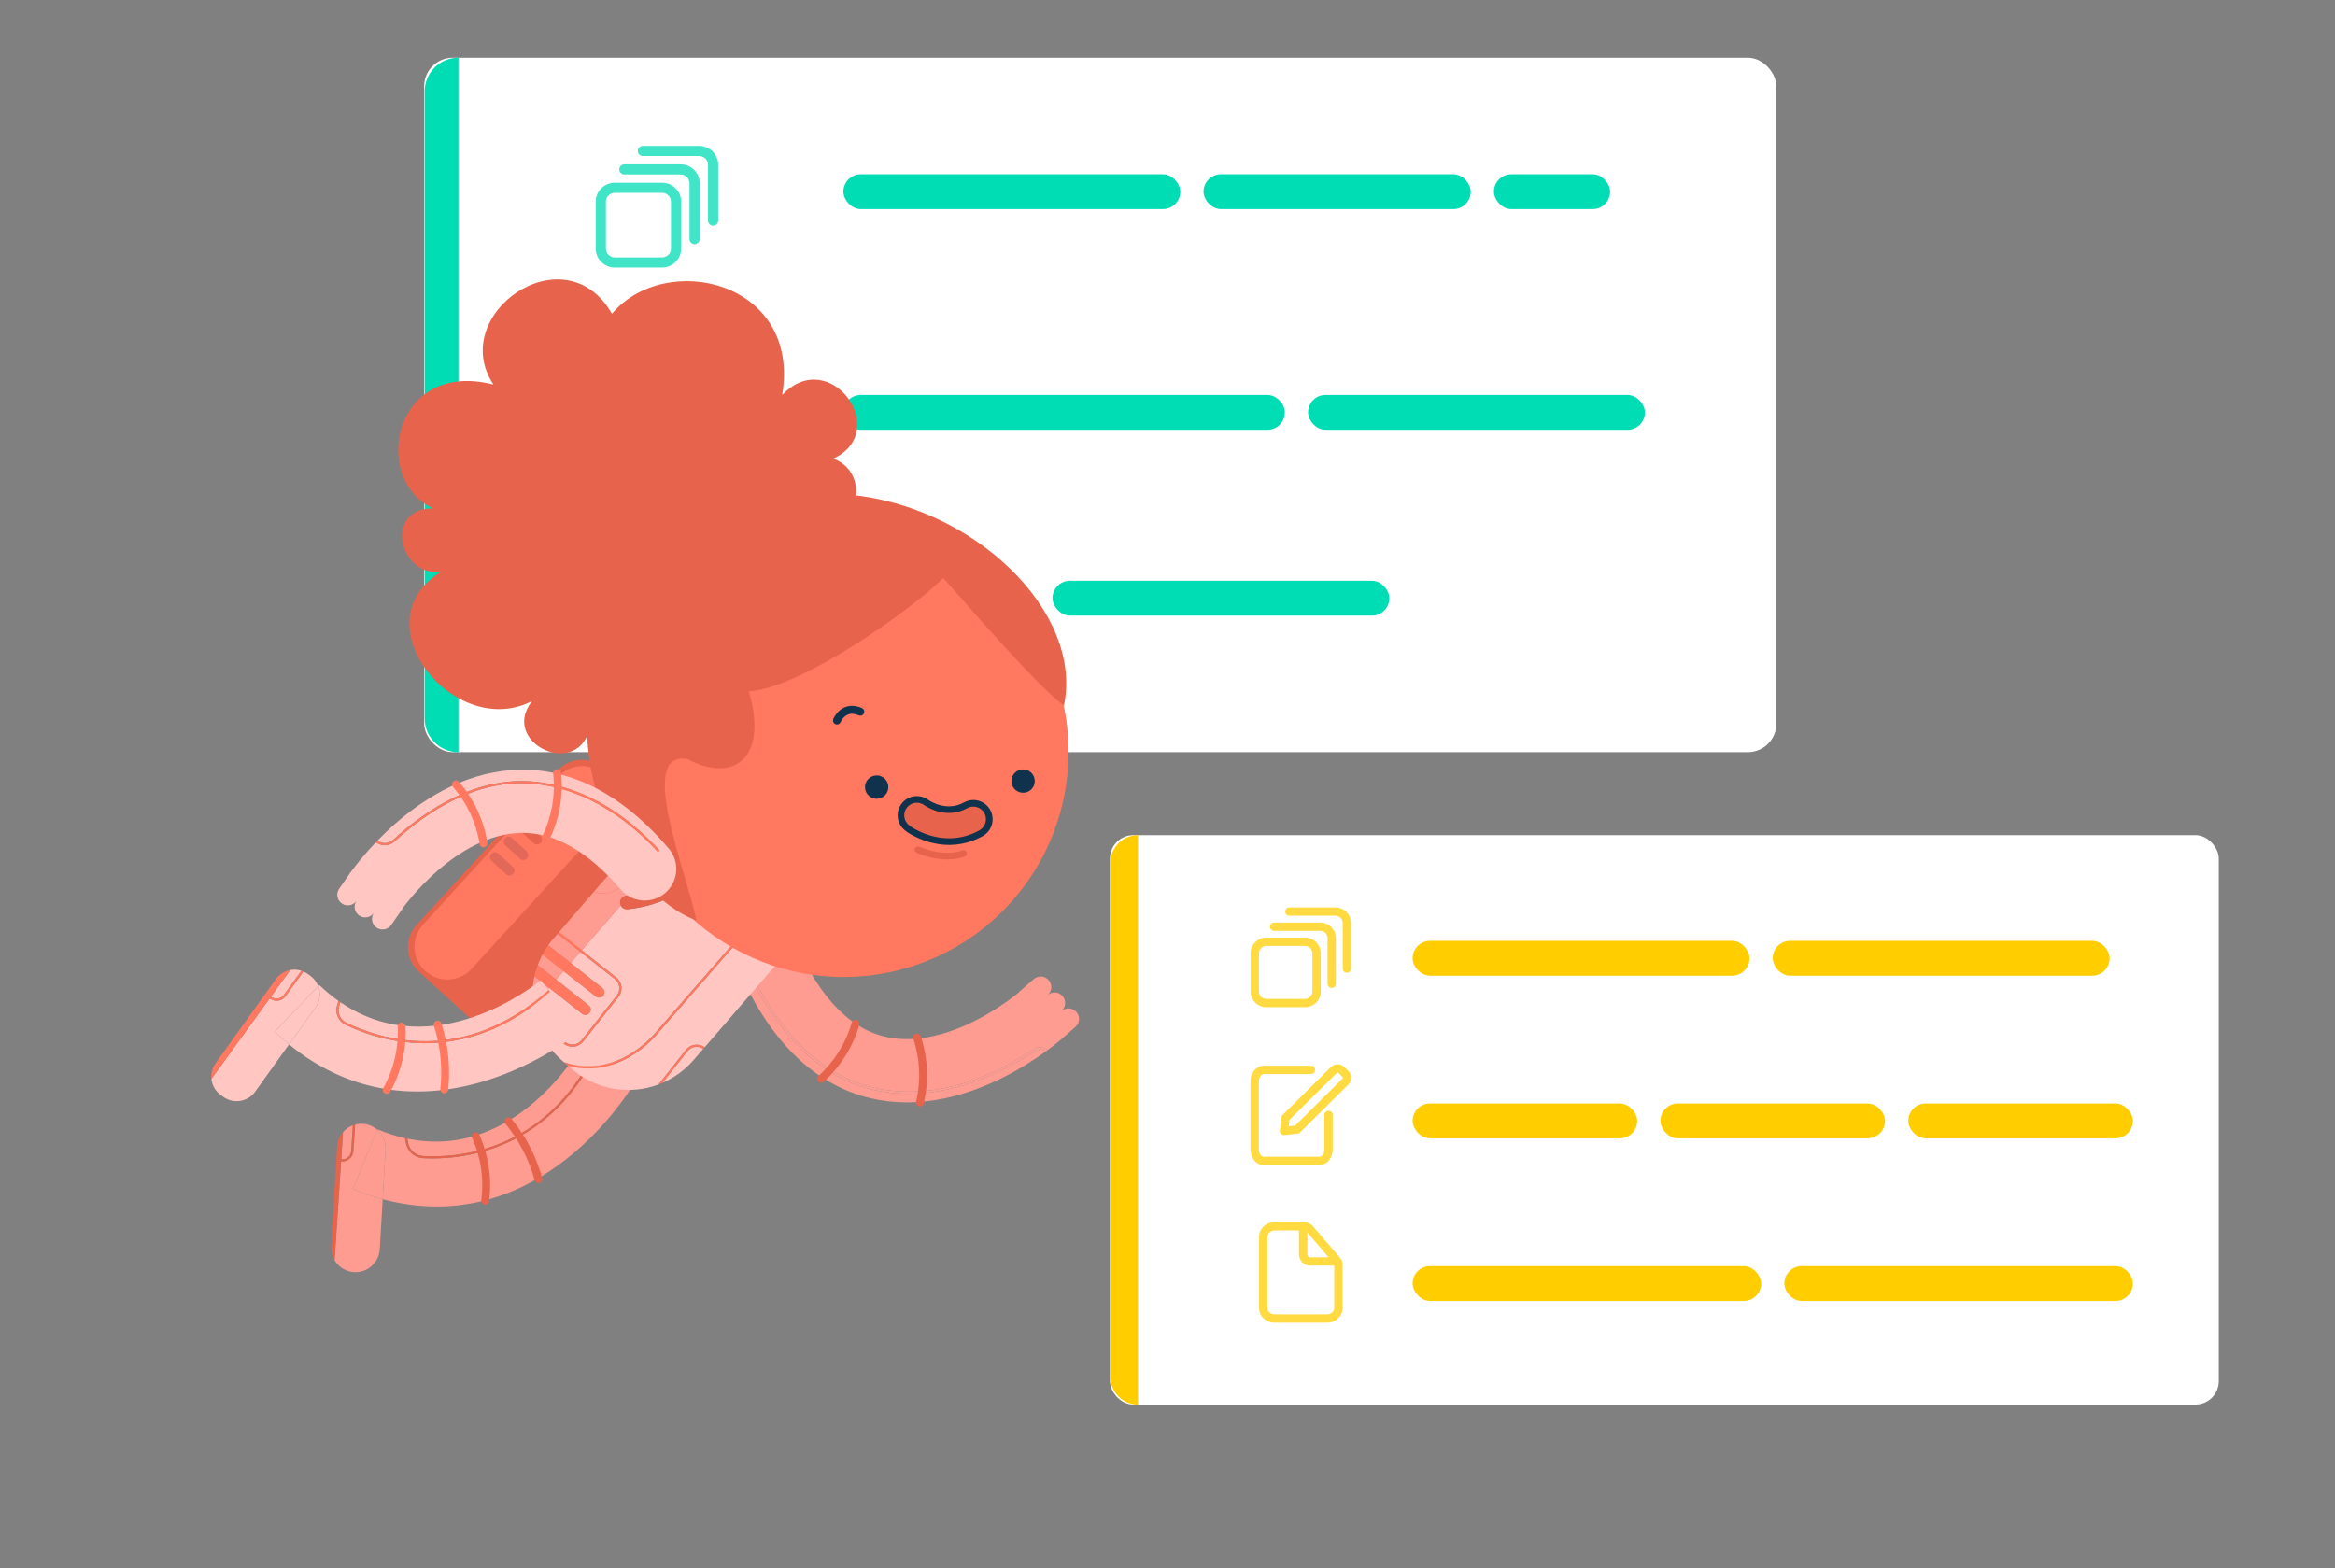 <svg width="201" height="135" viewBox="0 0 201 135" fill="none" xmlns="http://www.w3.org/2000/svg">
<rect x="0" y="0" width="201" height="135" fill="#808080" stroke="none"/>
<rect x="95.546" y="71.897" width="95.45" height="49.027" rx="2.018" fill="white"/>
<path d="M95.583 74.278C95.583 72.961 96.65 71.894 97.967 71.894V120.926C96.65 120.926 95.583 119.859 95.583 118.543V74.278Z" fill="#FFCD00"/>
<path opacity="0.75" fill-rule="evenodd" clip-rule="evenodd" d="M114.562 91.869C114.886 91.547 115.413 91.547 115.737 91.869L116.07 92.199C116.395 92.521 116.395 93.043 116.07 93.365L111.908 97.494C111.85 97.552 111.774 97.587 111.693 97.597L110.569 97.721C110.461 97.733 110.352 97.695 110.275 97.618C110.198 97.542 110.159 97.434 110.172 97.326L110.296 96.211C110.305 96.131 110.341 96.056 110.399 95.998L114.562 91.868V91.869ZM115.228 92.374C115.184 92.332 115.114 92.332 115.071 92.374L110.997 96.415L110.936 96.962L111.487 96.901L115.561 92.86C115.604 92.818 115.604 92.747 115.561 92.705L115.227 92.374H115.228ZM108.797 92.463C108.71 92.463 108.606 92.506 108.516 92.617C108.423 92.731 108.362 92.899 108.362 93.086V98.967C108.362 99.154 108.423 99.322 108.516 99.436C108.607 99.547 108.711 99.589 108.797 99.589H113.565C113.61 99.589 113.657 99.579 113.704 99.554C113.752 99.53 113.801 99.491 113.847 99.436C113.892 99.381 113.931 99.31 113.958 99.229C113.986 99.148 114 99.058 114 98.967V95.983C114 95.786 114.162 95.626 114.36 95.626C114.559 95.626 114.72 95.786 114.72 95.983V98.967C114.72 99.132 114.694 99.298 114.642 99.454C114.589 99.611 114.511 99.757 114.408 99.883C114.306 100.01 114.18 100.116 114.035 100.189C113.889 100.263 113.73 100.304 113.566 100.304H108.798C108.463 100.304 108.163 100.139 107.955 99.883C107.75 99.629 107.643 99.299 107.643 98.967V93.086C107.643 92.754 107.75 92.423 107.955 92.169C108.162 91.914 108.463 91.749 108.798 91.749H112.846C113.045 91.749 113.206 91.909 113.206 92.106C113.206 92.303 113.045 92.463 112.846 92.463H108.798H108.797Z" fill="#FFCD00"/>
<path opacity="0.75" fill-rule="evenodd" clip-rule="evenodd" d="M116.302 79.463C116.302 78.723 115.697 78.122 114.951 78.122H110.986C110.786 78.122 110.626 78.282 110.626 78.479C110.626 78.676 110.786 78.836 110.986 78.836H114.951C115.3 78.836 115.583 79.117 115.583 79.464V83.397C115.583 83.594 115.744 83.754 115.943 83.754C116.142 83.754 116.303 83.594 116.303 83.397V79.464L116.302 79.463ZM114.997 80.764C114.997 80.023 114.391 79.423 113.644 79.423H109.679C109.481 79.423 109.319 79.583 109.319 79.78C109.319 79.977 109.481 80.137 109.679 80.137H113.644C113.994 80.137 114.277 80.418 114.277 80.765V84.698C114.277 84.895 114.439 85.055 114.637 85.055C114.836 85.055 114.997 84.895 114.997 84.698V80.765L114.997 80.764ZM113.691 82.065C113.691 81.324 113.085 80.723 112.338 80.723H109.007C108.261 80.723 107.655 81.324 107.655 82.065V85.369C107.655 86.109 108.261 86.711 109.007 86.711H112.338C113.085 86.711 113.691 86.109 113.691 85.369V82.065ZM112.338 81.437C112.689 81.437 112.971 81.718 112.971 82.065V85.369C112.971 85.716 112.689 85.997 112.338 85.997H109.007C108.658 85.997 108.374 85.716 108.374 85.369V82.065C108.374 81.718 108.658 81.437 109.007 81.437H112.338Z" fill="#FFCD00"/>
<path opacity="0.75" fill-rule="evenodd" clip-rule="evenodd" d="M109.709 105.934C109.541 105.934 109.384 105.997 109.271 106.104C109.158 106.21 109.098 106.351 109.098 106.493V112.598C109.098 112.74 109.158 112.881 109.271 112.987C109.384 113.094 109.541 113.157 109.709 113.157H114.244C114.411 113.157 114.569 113.094 114.683 112.987C114.796 112.881 114.855 112.74 114.855 112.598V108.957C114.855 108.957 114.848 108.957 114.844 108.957H112.738C112.476 108.957 112.238 108.839 112.07 108.649C111.904 108.459 111.816 108.213 111.816 107.963V105.932H109.709L109.709 105.934ZM109.709 105.22C109.362 105.22 109.026 105.35 108.775 105.587C108.522 105.824 108.378 106.15 108.378 106.493V112.599C108.378 112.943 108.522 113.269 108.775 113.506C109.026 113.743 109.362 113.872 109.709 113.872H114.244C114.591 113.872 114.927 113.743 115.179 113.506C115.43 113.269 115.576 112.943 115.576 112.599V108.883C115.576 108.627 115.471 108.386 115.289 108.207L112.98 105.524C112.972 105.515 112.962 105.506 112.954 105.497C112.764 105.318 112.509 105.22 112.248 105.22H109.709H109.709ZM112.537 106.109V107.965C112.537 108.053 112.568 108.129 112.612 108.179C112.655 108.228 112.702 108.244 112.738 108.244H114.374L112.537 106.109Z" fill="#FFCD00"/>
<rect x="36.512" y="4.967" width="116.403" height="59.789" rx="2.461" fill="white"/>
<rect x="72.6" y="15" width="29" height="3" rx="1.5" fill="#00DCB4"/>
<rect x="103.6" y="15" width="23" height="3" rx="1.5" fill="#00DCB4"/>
<rect x="128.6" y="15" width="10" height="3" rx="1.5" fill="#00DCB4"/>
<rect x="72.6" y="34" width="38" height="3" rx="1.5" fill="#00DCB4"/>
<rect x="112.6" y="34" width="29" height="3" rx="1.5" fill="#00DCB4"/>
<rect x="72.6" y="50" width="16" height="3" rx="1.5" fill="#00DCB4"/>
<rect x="90.6" y="50" width="29" height="3" rx="1.5" fill="#00DCB4"/>
<path d="M36.557 7.87C36.557 6.265 37.859 4.963 39.465 4.963V64.759C37.859 64.759 36.557 63.458 36.557 61.852V7.87Z" fill="#00DCB4"/>
<path opacity="0.75" fill-rule="evenodd" clip-rule="evenodd" d="M59.702 29.322C60.097 28.929 60.74 28.929 61.135 29.322L61.541 29.724C61.937 30.117 61.937 30.754 61.541 31.146L56.465 36.182C56.394 36.252 56.302 36.295 56.203 36.307L54.833 36.458C54.7 36.473 54.568 36.427 54.474 36.333C54.379 36.24 54.333 36.109 54.348 35.977L54.5 34.618C54.511 34.52 54.555 34.428 54.626 34.357L59.702 29.321V29.322ZM60.514 29.938C60.461 29.886 60.375 29.886 60.322 29.938L55.355 34.866L55.28 35.532L55.952 35.459L60.92 30.531C60.973 30.479 60.973 30.393 60.92 30.341L60.513 29.938H60.514ZM52.671 30.047C52.565 30.047 52.438 30.099 52.328 30.234C52.215 30.374 52.141 30.578 52.141 30.806V37.978C52.141 38.206 52.215 38.412 52.328 38.55C52.439 38.686 52.566 38.737 52.671 38.737H58.486C58.541 38.737 58.598 38.724 58.656 38.695C58.715 38.665 58.774 38.618 58.829 38.55C58.884 38.483 58.932 38.397 58.965 38.298C58.999 38.199 59.017 38.09 59.017 37.978V34.339C59.017 34.099 59.214 33.904 59.456 33.904C59.698 33.904 59.895 34.099 59.895 34.339V37.978C59.895 38.179 59.862 38.382 59.799 38.572C59.735 38.763 59.639 38.941 59.515 39.096C59.39 39.251 59.236 39.379 59.059 39.469C58.882 39.559 58.687 39.608 58.487 39.608H52.672C52.264 39.608 51.898 39.408 51.645 39.096C51.394 38.786 51.264 38.383 51.264 37.978V30.806C51.264 30.401 51.394 29.998 51.645 29.688C51.898 29.377 52.264 29.176 52.672 29.176H57.609C57.851 29.176 58.048 29.371 58.048 29.612C58.048 29.852 57.851 30.047 57.609 30.047H52.672H52.671Z" fill="#00DCB4"/>
<path opacity="0.75" fill-rule="evenodd" clip-rule="evenodd" d="M61.824 14.193C61.824 13.291 61.085 12.558 60.175 12.558H55.34C55.097 12.558 54.901 12.753 54.901 12.994C54.901 13.234 55.097 13.429 55.34 13.429H60.175C60.601 13.429 60.946 13.772 60.946 14.194V18.991C60.946 19.232 61.143 19.427 61.386 19.427C61.628 19.427 61.825 19.232 61.825 18.991V14.194L61.824 14.193ZM60.231 15.78C60.231 14.877 59.493 14.144 58.582 14.144H53.747C53.505 14.144 53.308 14.339 53.308 14.58C53.308 14.82 53.505 15.015 53.747 15.015H58.582C59.009 15.015 59.354 15.358 59.354 15.781V20.578C59.354 20.818 59.551 21.013 59.793 21.013C60.035 21.013 60.232 20.818 60.232 20.578V15.781L60.231 15.78ZM58.639 17.366C58.639 16.463 57.9 15.73 56.99 15.73H52.927C52.017 15.73 51.278 16.463 51.278 17.366V21.396C51.278 22.299 52.017 23.032 52.927 23.032H56.99C57.9 23.032 58.639 22.299 58.639 21.396V17.366ZM56.99 16.601C57.417 16.601 57.761 16.943 57.761 17.366V21.396C57.761 21.819 57.417 22.162 56.99 22.162H52.927C52.501 22.162 52.155 21.819 52.155 21.396V17.366C52.155 16.943 52.501 16.601 52.927 16.601H56.99Z" fill="#00DCB4"/>
<path opacity="0.75" fill-rule="evenodd" clip-rule="evenodd" d="M53.787 46.474C53.582 46.474 53.39 46.552 53.252 46.682C53.114 46.812 53.041 46.983 53.041 47.156V54.602C53.041 54.775 53.114 54.947 53.252 55.077C53.39 55.207 53.582 55.284 53.787 55.284H59.317C59.521 55.284 59.714 55.207 59.852 55.077C59.99 54.947 60.062 54.775 60.062 54.602V50.162C60.062 50.162 60.053 50.162 60.048 50.162H57.48C57.161 50.162 56.871 50.018 56.665 49.785C56.463 49.554 56.356 49.254 56.356 48.949V46.473H53.786L53.787 46.474ZM53.787 45.604C53.363 45.604 52.953 45.762 52.647 46.052C52.339 46.341 52.163 46.738 52.163 47.157V54.603C52.163 55.022 52.339 55.42 52.647 55.709C52.953 55.998 53.363 56.156 53.787 56.156H59.317C59.74 56.156 60.15 55.998 60.457 55.709C60.764 55.42 60.941 55.022 60.941 54.603V50.071C60.941 49.76 60.813 49.465 60.591 49.247L57.776 45.975C57.765 45.964 57.754 45.953 57.744 45.942C57.512 45.723 57.201 45.604 56.882 45.604H53.786H53.787ZM57.235 46.688V48.951C57.235 49.059 57.273 49.152 57.327 49.213C57.379 49.272 57.436 49.292 57.481 49.292H59.476L57.235 46.688Z" fill="#00DCB4"/>
<rect x="121.6" y="81" width="29" height="3" rx="1.5" fill="#FFCD00"/>
<rect x="152.6" y="81" width="29" height="3" rx="1.5" fill="#FFCD00"/>
<rect x="121.6" y="95" width="19.333" height="3" rx="1.5" fill="#FFCD00"/>
<rect x="142.934" y="95" width="19.333" height="3" rx="1.5" fill="#FFCD00"/>
<rect x="164.267" y="95" width="19.333" height="3" rx="1.5" fill="#FFCD00"/>
<rect x="121.6" y="109" width="30" height="3" rx="1.5" fill="#FFCD00"/>
<rect x="153.6" y="109" width="30" height="3" rx="1.5" fill="#FFCD00"/>
<g clip-path="url(#clip0_345_639)">
<path d="M48.003 66.334L35.856 79.637C34.803 80.789 34.884 82.577 36.037 83.629L41.128 88.278C42.281 89.331 44.068 89.25 45.121 88.097L57.268 74.795C58.32 73.642 58.239 71.855 57.087 70.802L51.995 66.153C50.843 65.1 49.055 65.181 48.003 66.334Z" fill="#E8634B"/>
<path d="M48.039 66.875L36.42 79.599C35.368 80.751 35.449 82.539 36.601 83.591C37.754 84.644 39.541 84.563 40.594 83.41L52.213 70.686C53.265 69.534 53.184 67.746 52.031 66.694C50.879 65.641 49.091 65.722 48.039 66.875Z" fill="#FF785F"/>
<path d="M45.954 72.604C45.954 72.604 45.945 72.597 45.941 72.592L44.678 71.44C44.504 71.281 44.491 71.009 44.651 70.834C44.81 70.659 45.079 70.65 45.257 70.806L46.519 71.959C46.694 72.118 46.706 72.39 46.547 72.565C46.391 72.735 46.129 72.751 45.953 72.603L45.954 72.604Z" fill="#E8634B"/>
<path d="M44.772 73.939C44.772 73.939 44.763 73.933 44.759 73.928L43.497 72.776C43.322 72.616 43.309 72.344 43.469 72.169C43.629 71.995 43.901 71.986 44.075 72.142L45.338 73.294C45.513 73.454 45.525 73.725 45.365 73.9C45.209 74.07 44.947 74.086 44.772 73.938L44.772 73.939Z" fill="#E26959"/>
<path d="M43.589 75.275C43.589 75.275 43.58 75.268 43.576 75.263L42.313 74.111C42.138 73.952 42.126 73.68 42.286 73.505C42.445 73.33 42.717 73.317 42.892 73.478L44.154 74.63C44.329 74.789 44.342 75.061 44.182 75.236C44.026 75.406 43.764 75.422 43.588 75.274L43.589 75.275Z" fill="#E26959"/>
<path d="M29.416 99.811C29.839 99.838 30.205 99.518 30.233 99.095L30.379 96.877C30.047 97.001 29.755 97.206 29.525 97.47L29.372 99.809L29.416 99.812L29.416 99.811Z" fill="#FF9C92"/>
<path d="M36.421 99.525C39.495 99.697 46.919 99.135 51.17 90.558L50.109 89.969C49.86 90.412 44.38 99.959 35.058 98.025L35.133 98.402C35.257 99.028 35.788 99.491 36.422 99.526L36.421 99.525Z" fill="#FF9C92"/>
<path d="M32.472 97.258C32.136 96.966 31.705 96.777 31.226 96.75C30.998 96.736 30.776 96.761 30.566 96.817L30.416 99.106C30.381 99.631 29.927 100.028 29.404 99.994L29.359 99.991L28.8 108.495C29.142 109.075 29.757 109.478 30.479 109.521C31.632 109.588 32.621 108.708 32.69 107.555L32.942 103.241C32.085 103.011 31.225 102.72 30.363 102.363L32.474 97.259L32.472 97.258Z" fill="#FF9C92"/>
<path d="M32.472 97.259L30.362 102.362C31.225 102.719 32.085 103.01 32.941 103.24L33.191 98.96C33.231 98.285 32.944 97.669 32.471 97.259L32.472 97.259Z" fill="#FF9C92"/>
<path d="M51.328 90.647C49.513 94.306 46.929 96.908 43.636 98.387C40.663 99.723 37.832 99.789 36.409 99.709C36.32 99.704 36.233 99.691 36.147 99.672C35.548 99.536 35.072 99.058 34.949 98.436L34.86 97.983C34.094 97.812 33.302 97.565 32.486 97.227L32.472 97.259C32.946 97.67 33.231 98.287 33.192 98.959L32.942 103.24C38.492 104.73 43.893 103.571 48.703 99.823C52.712 96.698 54.876 92.826 54.967 92.663L51.329 90.647L51.328 90.647Z" fill="#FF9C92"/>
<path d="M36.15 99.672C36.234 99.691 36.321 99.703 36.411 99.708C37.834 99.788 40.664 99.723 43.638 98.387C46.932 96.907 49.516 94.305 51.331 90.646L51.17 90.557C46.919 99.134 39.495 99.697 36.422 99.525C35.787 99.49 35.257 99.026 35.133 98.4L35.059 98.024C34.993 98.01 34.928 97.996 34.863 97.982L34.952 98.435C35.076 99.056 35.552 99.535 36.151 99.671L36.15 99.672Z" fill="#E8634B"/>
<path d="M29.418 99.811L29.373 99.807L29.361 99.991L29.406 99.994C29.929 100.028 30.384 99.63 30.418 99.107L30.569 96.817C30.505 96.835 30.442 96.853 30.381 96.876L30.235 99.093C30.207 99.516 29.84 99.838 29.417 99.809L29.418 99.811Z" fill="#E8634B"/>
<path d="M28.945 99.963L28.515 107.309C28.49 107.74 28.598 108.148 28.802 108.494L29.361 99.99L28.945 99.963Z" fill="#E8634B"/>
<path d="M29.527 97.47C29.235 97.806 29.046 98.237 29.018 98.716L28.956 99.781L29.374 99.808L29.527 97.47Z" fill="#E8634B"/>
<path d="M29.373 99.807L28.956 99.781L28.945 99.963L29.361 99.991L29.373 99.807Z" fill="#E8634B"/>
<path d="M89.091 90.485C87.13 91.794 85.113 92.773 83.095 93.395C80.332 94.246 77.655 94.387 75.138 93.816C75.112 93.81 75.085 93.804 75.06 93.797C73.047 93.327 71.157 92.303 69.443 90.755C68.074 89.517 66.814 87.946 65.697 86.081C64.773 84.536 64.1 83.043 63.651 81.912L63.02 82.16C64.434 85.754 66.203 88.632 68.276 90.713C70.062 92.505 72.091 93.738 74.317 94.383C74.509 94.439 74.701 94.489 74.895 94.536C76.899 95.018 79.038 95.03 81.256 94.571C82.95 94.221 84.692 93.596 86.435 92.714C87.924 91.959 89.163 91.141 90.031 90.511C89.758 90.306 89.381 90.291 89.093 90.484L89.091 90.485Z" fill="#FF9C92"/>
<path d="M75.101 93.618C75.127 93.624 75.154 93.631 75.18 93.636C80.643 94.878 85.701 92.528 88.989 90.331C89.359 90.084 89.848 90.112 90.185 90.398C90.917 89.859 91.347 89.481 91.385 89.448L87.781 85.37L87.785 85.365C87.769 85.379 86.175 86.763 83.854 87.92C81.887 88.899 78.954 89.923 76.148 89.241C72.851 88.439 70.138 85.386 68.083 80.168L63.821 81.845C64.266 82.968 64.934 84.451 65.854 85.987C67.593 88.89 70.608 92.57 75.101 93.618Z" fill="#FF9C92"/>
<path d="M69.444 90.754C71.158 92.304 73.049 93.327 75.061 93.796C75.088 93.802 75.114 93.809 75.14 93.815C77.657 94.387 80.334 94.246 83.097 93.395C85.115 92.773 87.132 91.794 89.092 90.484C89.381 90.291 89.758 90.307 90.03 90.512C90.083 90.474 90.135 90.436 90.185 90.398C89.848 90.113 89.359 90.084 88.989 90.331C85.701 92.528 80.642 94.877 75.18 93.636C75.154 93.631 75.127 93.624 75.101 93.618C70.608 92.57 67.592 88.889 65.854 85.987C64.934 84.451 64.266 82.968 63.821 81.845L63.65 81.912C64.099 83.043 64.771 84.536 65.697 86.081C66.813 87.946 68.074 89.519 69.442 90.755L69.444 90.754Z" fill="#FF9C92"/>
<path d="M60.192 90.143C59.826 90.06 59.426 90.187 59.178 90.501L57.031 93.221C58.032 92.789 58.953 92.131 59.712 91.25L60.536 90.296C60.429 90.222 60.312 90.171 60.191 90.143L60.192 90.143Z" fill="#FFC6C2"/>
<path d="M50.066 89.547L53.097 85.704C53.441 85.268 53.366 84.635 52.931 84.291L49.956 81.943L49.12 82.904L51.85 85.059C52.05 85.217 52.084 85.505 51.927 85.705C51.813 85.849 51.632 85.907 51.464 85.868C51.4 85.854 51.338 85.824 51.282 85.78L48.515 83.598L47.869 84.34L50.672 86.552C50.871 86.71 50.906 86.998 50.748 87.198C50.635 87.341 50.453 87.4 50.286 87.361C50.221 87.345 50.159 87.317 50.104 87.273L47.266 85.033L45.881 86.624C45.926 86.986 45.999 87.344 46.098 87.695L48.654 89.713C49.09 90.056 49.722 89.981 50.067 89.546L50.066 89.547Z" fill="#FFC6C2"/>
<path d="M71.724 65.948L70.916 65.251C67.802 62.562 63.099 62.906 60.411 66.02L55.953 71.182L57.872 72.852L54.184 77.087C55.871 76.873 57.469 76.22 58.824 75.186C59.079 74.991 59.444 75.04 59.64 75.295C59.835 75.551 59.786 75.916 59.53 76.111C57.928 77.334 56.022 78.083 54.018 78.278C53.953 78.284 53.892 78.279 53.833 78.266C53.659 78.227 53.514 78.109 53.437 77.948L50.08 81.805L53.049 84.147C53.563 84.553 53.652 85.303 53.246 85.818L50.215 89.661C49.922 90.034 49.449 90.183 49.015 90.084C48.848 90.046 48.687 89.971 48.544 89.859L46.193 88.004C46.6 89.25 47.339 90.405 48.405 91.325L48.55 91.451C50.859 92.224 52.806 91.571 54.066 90.855C55.533 90.02 56.412 88.92 56.424 88.906L71.552 71.56L71.69 71.681L56.566 89.024C56.557 89.034 55.659 90.159 54.163 91.012C52.996 91.678 51.252 92.289 49.178 91.819C49.085 91.797 48.99 91.774 48.894 91.748L49.213 92.024C51.347 93.866 54.227 94.283 56.694 93.362L59.039 90.39C59.434 89.89 60.151 89.794 60.663 90.16L72.497 76.456C75.186 73.342 74.842 68.638 71.728 65.951L71.724 65.948Z" fill="#FFC6C2"/>
<path d="M46.004 84.039C45.811 84.891 45.772 85.767 45.881 86.625L47.266 85.034L46.004 84.039Z" fill="#FF9C92"/>
<path d="M48.515 83.598L46.703 82.169C46.541 82.469 46.402 82.777 46.285 83.091L47.869 84.341L48.515 83.599L48.515 83.598Z" fill="#FF9C92"/>
<path d="M53.434 77.947C53.406 77.888 53.387 77.823 53.381 77.754C53.35 77.435 53.584 77.15 53.904 77.12C53.998 77.11 54.092 77.099 54.184 77.087L57.871 72.852L55.953 71.182L55.285 71.955C55.877 72.753 55.57 74.249 54.516 75.47C53.462 76.69 52.029 77.209 51.154 76.741L48.117 80.257L50.079 81.804L53.436 77.947L53.434 77.947Z" fill="#FF9C92"/>
<path d="M49.956 81.943L47.995 80.395L47.631 80.817C47.474 80.999 47.327 81.188 47.19 81.38L49.12 82.902L49.956 81.942L49.956 81.943Z" fill="#FF9C92"/>
<path d="M54.517 75.47C55.571 74.25 55.877 72.753 55.286 71.955L51.153 76.741C52.028 77.209 53.462 76.691 54.516 75.47L54.517 75.47Z" fill="#FF9C92"/>
<path d="M54.158 91.01C55.654 90.156 56.552 89.034 56.561 89.022L71.685 71.679L71.546 71.558L56.419 88.904C56.407 88.919 55.528 90.018 54.061 90.853C52.802 91.569 50.854 92.222 48.545 91.449L48.889 91.745C48.984 91.77 49.078 91.794 49.172 91.815C51.246 92.286 52.99 91.674 54.158 91.009L54.158 91.01Z" fill="#FF785F"/>
<path d="M53.831 78.266C53.89 78.279 53.952 78.283 54.016 78.277C56.02 78.083 57.927 77.333 59.528 76.111C59.784 75.916 59.833 75.55 59.638 75.295C59.442 75.04 59.077 74.99 58.822 75.186C57.467 76.22 55.869 76.873 54.182 77.087L53.433 77.948C53.509 78.109 53.655 78.227 53.829 78.266L53.831 78.266Z" fill="#E8634B"/>
<path d="M53.381 77.754C53.388 77.823 53.407 77.888 53.434 77.948L54.184 77.086C54.09 77.098 53.996 77.109 53.903 77.119C53.584 77.15 53.349 77.434 53.381 77.753L53.381 77.754Z" fill="#E8634B"/>
<path d="M49.011 90.083C49.444 90.182 49.917 90.032 50.21 89.661L53.242 85.817C53.647 85.302 53.56 84.553 53.044 84.147L50.076 81.804L49.955 81.942L52.929 84.29C53.365 84.634 53.439 85.267 53.096 85.703L50.064 89.546C49.72 89.982 49.087 90.056 48.651 89.712L46.095 87.695C46.124 87.798 46.154 87.9 46.187 88.001L48.537 89.856C48.68 89.969 48.841 90.043 49.009 90.081L49.011 90.083Z" fill="#FF785F"/>
<path d="M50.078 81.805L48.117 80.257L47.997 80.397L49.957 81.943L50.078 81.805Z" fill="#FF785F"/>
<path d="M59.034 90.387L56.688 93.359C56.804 93.315 56.918 93.27 57.032 93.221L59.178 90.501C59.426 90.187 59.825 90.061 60.193 90.143C60.314 90.171 60.431 90.223 60.538 90.297L60.659 90.158C60.146 89.791 59.429 89.887 59.035 90.388L59.034 90.387Z" fill="#FF785F"/>
<path d="M51.281 85.781C51.337 85.824 51.399 85.853 51.464 85.869C51.631 85.906 51.813 85.849 51.926 85.706C52.084 85.507 52.049 85.218 51.85 85.06L49.119 82.904L48.515 83.598L51.281 85.781Z" fill="#FF785F"/>
<path d="M49.121 82.905L47.192 81.383C47.011 81.637 46.849 81.9 46.705 82.17L48.517 83.599L49.121 82.905Z" fill="#FF785F"/>
<path d="M50.104 87.274C50.159 87.318 50.222 87.347 50.286 87.362C50.453 87.4 50.636 87.343 50.749 87.199C50.906 87 50.871 86.711 50.672 86.554L47.869 84.341L47.265 85.035L50.103 87.275L50.104 87.274Z" fill="#FF785F"/>
<path d="M47.87 84.341L46.287 83.091C46.171 83.402 46.077 83.718 46.005 84.039L47.267 85.034L47.871 84.34L47.87 84.341Z" fill="#FF785F"/>
<path d="M91.308 89.514L92.573 88.411C92.952 88.082 92.992 87.506 92.662 87.128C92.332 86.749 91.757 86.709 91.379 87.039C91.757 86.709 91.797 86.134 91.468 85.755C91.138 85.376 90.563 85.336 90.184 85.666C90.563 85.336 90.603 84.761 90.273 84.382C89.943 84.003 89.368 83.964 88.989 84.293L87.724 85.396L91.308 89.513L91.308 89.514Z" fill="#FF9C92"/>
<path d="M77.759 83.412C88.071 80.572 94.128 69.91 91.288 59.598C88.448 49.285 77.785 43.228 67.473 46.068C57.161 48.909 51.104 59.571 53.944 69.883C56.785 80.195 67.447 86.253 77.759 83.412Z" fill="#FF785F"/>
<path d="M23.363 85.829C23.706 86.078 24.188 86.001 24.435 85.658L25.945 83.572C25.631 83.471 25.303 83.451 24.986 83.51L23.326 85.804L23.361 85.829L23.363 85.829Z" fill="#FFC6C2"/>
<path d="M27.395 84.894C27.262 84.549 27.032 84.237 26.709 84.005L26.481 83.841C26.366 83.759 26.246 83.692 26.122 83.638L24.584 85.763C24.353 86.082 23.961 86.215 23.6 86.133C23.479 86.105 23.361 86.054 23.253 85.976L23.218 85.95L18.2 92.886C18.257 93.422 18.532 93.933 19.004 94.272L19.232 94.436C20.111 95.065 21.334 94.863 21.964 93.985L24.882 89.914C24.463 89.571 24.051 89.209 23.646 88.824L27.394 84.894L27.395 84.894Z" fill="#FFC6C2"/>
<path d="M29.815 88.048C32.626 89.427 39.863 91.853 47.228 85.229L46.535 84.399C46.139 84.726 37.374 91.814 29.298 86.278L29.196 86.603C29.016 87.175 29.277 87.783 29.816 88.047L29.815 88.048Z" fill="#FFC6C2"/>
<path d="M47.344 85.37C44.159 88.233 40.648 89.727 36.901 89.809C35.536 89.84 34.282 89.675 33.192 89.427C31.676 89.083 30.476 88.578 29.733 88.214C29.112 87.909 28.812 87.21 29.019 86.549L29.138 86.171C28.581 85.778 28.029 85.324 27.482 84.804L27.394 84.895C27.622 85.49 27.558 86.182 27.159 86.738L24.882 89.916C29.696 93.852 35.466 94.95 41.666 93.083C46.532 91.617 49.95 88.788 50.093 88.668L47.344 85.372L47.344 85.37Z" fill="#FFC6C2"/>
<path d="M27.394 84.894L23.647 88.825C24.052 89.21 24.464 89.572 24.883 89.914L27.16 86.737C27.558 86.181 27.623 85.488 27.395 84.894L27.394 84.894Z" fill="#FFC6C2"/>
<path d="M29.733 88.213C30.475 88.577 31.676 89.082 33.191 89.426C34.283 89.674 35.537 89.838 36.901 89.808C40.65 89.726 44.16 88.233 47.344 85.369L47.226 85.228C39.862 91.853 32.624 89.426 29.814 88.048C29.274 87.783 29.014 87.176 29.194 86.604L29.296 86.279C29.243 86.242 29.19 86.207 29.137 86.17L29.018 86.549C28.812 87.209 29.111 87.909 29.732 88.213L29.733 88.213Z" fill="#FF785F"/>
<path d="M23.362 85.829L23.326 85.803L23.218 85.952L23.254 85.978C23.361 86.055 23.478 86.107 23.601 86.135C23.962 86.217 24.353 86.083 24.584 85.765L26.123 83.639C26.064 83.614 26.005 83.592 25.945 83.572L24.435 85.657C24.187 86.001 23.705 86.078 23.363 85.829L23.362 85.829Z" fill="#FF785F"/>
<path d="M22.784 85.637L18.553 91.541C18.262 91.947 18.15 92.426 18.199 92.887L23.217 85.951L22.784 85.637Z" fill="#FF785F"/>
<path d="M24.985 83.509C24.505 83.598 24.055 83.864 23.747 84.293L22.891 85.488L23.326 85.803L24.985 83.509Z" fill="#FF785F"/>
<path d="M22.891 85.492L22.784 85.64L23.218 85.954L23.325 85.806L22.891 85.492Z" fill="#FF785F"/>
<path d="M56.449 48.693C44.995 59.929 52.381 76.433 59.945 79.245C59.2 75.351 54.7 64.484 59.212 65.361C62.917 67.372 66.21 65.528 64.46 59.523C69.003 59.233 78.595 52.401 81.198 49.757C84.942 54.028 89.647 59.338 91.588 60.745C94.15 48.707 71.545 33.885 56.45 48.694L56.449 48.693Z" fill="#E8634B"/>
<path d="M70.42 45.641C73.781 46.162 75.143 40.743 71.733 39.484C76.811 37.112 71.41 29.683 67.332 34.007C68.966 24.203 57.316 21.518 52.676 27.012C48.632 19.914 38.454 27.053 42.48 33.109C33.847 30.893 31.897 41.253 37.268 43.769C33.094 43.731 34.26 49.568 37.921 49.248C30.911 53.637 39.138 63.782 45.799 60.359C42.921 64.033 50.084 67.304 50.843 62.307C51.205 64.949 55.26 63.891 54.435 62.17" fill="#E8634B"/>
<path d="M57.556 73.033C55.843 71.034 54.048 69.467 52.199 68.356C50.03 67.053 47.761 66.352 45.446 66.27C45.247 66.264 45.048 66.261 44.848 66.263C42.788 66.283 40.711 66.794 38.671 67.779C37.113 68.531 35.576 69.562 34.102 70.843C33.498 71.366 32.955 71.891 32.475 72.386L32.68 72.48C33.074 72.662 33.532 72.593 33.85 72.301C36.635 69.741 41.008 66.796 46.026 67.297C47.695 67.465 49.225 67.93 50.606 68.57C53.23 69.785 55.31 71.623 56.772 73.218L56.636 73.343C54.427 70.932 50.791 67.96 46.008 67.482C41.058 66.987 36.732 69.903 33.975 72.438C33.603 72.78 33.065 72.862 32.604 72.649L32.342 72.528C30.95 73.986 30.143 75.152 30.098 75.218L34.587 78.294L34.583 78.3C34.595 78.283 35.804 76.551 37.774 74.864C39.443 73.434 42.037 71.728 44.925 71.705C47.793 71.683 50.65 73.323 53.436 76.584C54.35 77.654 55.935 77.838 57.079 77.019C58.378 76.089 58.597 74.246 57.557 73.032L57.556 73.033Z" fill="#FFC6C2"/>
<path d="M33.975 72.438C36.732 69.903 41.059 66.988 46.009 67.482C50.792 67.96 54.428 70.933 56.636 73.343L56.772 73.218C55.311 71.624 53.23 69.785 50.606 68.57C49.226 67.93 47.695 67.465 46.026 67.297C41.009 66.796 36.636 69.741 33.85 72.301C33.534 72.592 33.074 72.662 32.681 72.48L32.475 72.386C32.429 72.433 32.385 72.479 32.34 72.526L32.603 72.647C33.064 72.86 33.602 72.778 33.974 72.436L33.975 72.438Z" fill="#FF785F"/>
<path d="M30.155 75.136L29.196 76.514C28.91 76.926 29.011 77.494 29.423 77.78C29.835 78.067 30.403 77.966 30.689 77.553C30.403 77.965 30.504 78.533 30.917 78.819C31.328 79.106 31.896 79.005 32.183 78.592C31.896 79.004 31.997 79.572 32.41 79.858C32.822 80.145 33.39 80.044 33.676 79.631L34.635 78.253L30.154 75.135L30.155 75.136Z" fill="#FFC6C2"/>
<path d="M48.095 66.251C48.2 66.299 48.275 66.399 48.289 66.52C48.503 68.478 48.169 70.451 47.32 72.227C47.24 72.395 47.038 72.468 46.87 72.386C46.702 72.306 46.631 72.105 46.711 71.937C47.506 70.273 47.82 68.425 47.619 66.594C47.599 66.409 47.732 66.243 47.916 66.222C47.979 66.216 48.04 66.226 48.094 66.251L48.095 66.251Z" fill="#FF785F"/>
<path d="M39.395 67.224C39.437 67.243 39.475 67.271 39.508 67.309C40.797 68.797 41.643 70.612 41.954 72.556C41.983 72.74 41.859 72.913 41.675 72.942C41.491 72.971 41.318 72.847 41.288 72.663C40.997 70.842 40.205 69.144 38.998 67.751C38.877 67.609 38.892 67.397 39.033 67.275C39.135 67.185 39.279 67.169 39.395 67.224Z" fill="#FF785F"/>
<path d="M79.115 95.242C79.295 95.284 79.474 95.172 79.517 94.991C79.97 93.075 79.88 91.076 79.256 89.208C79.197 89.031 79.006 88.935 78.829 88.995C78.653 89.054 78.556 89.244 78.616 89.422C79.2 91.17 79.285 93.042 78.861 94.836C78.817 95.016 78.93 95.198 79.111 95.241L79.113 95.24L79.115 95.242Z" fill="#E8634B"/>
<path d="M70.6 93.211C70.703 93.234 70.816 93.209 70.9 93.133C72.363 91.814 73.425 90.117 73.972 88.226C74.024 88.048 73.921 87.86 73.742 87.809C73.562 87.757 73.376 87.86 73.325 88.038C72.812 89.809 71.818 91.398 70.45 92.632C70.312 92.757 70.301 92.97 70.425 93.109C70.473 93.163 70.535 93.197 70.6 93.212L70.6 93.211Z" fill="#E8634B"/>
<path d="M38.164 94.115C38.177 94.118 38.189 94.12 38.202 94.121C38.387 94.141 38.554 94.008 38.575 93.823C38.786 91.912 38.585 89.935 37.994 88.106C37.937 87.929 37.747 87.832 37.569 87.889C37.392 87.946 37.295 88.136 37.352 88.313C37.914 90.053 38.106 91.932 37.905 93.749C37.886 93.92 38 94.077 38.165 94.114L38.164 94.115Z" fill="#FF785F"/>
<path d="M33.218 94.158C33.361 94.191 33.513 94.126 33.587 93.993C34.545 92.273 35.002 90.323 34.909 88.357C34.901 88.171 34.743 88.027 34.557 88.036C34.37 88.045 34.227 88.203 34.236 88.389C34.323 90.231 33.895 92.055 32.998 93.666C32.907 93.829 32.966 94.034 33.129 94.125C33.158 94.14 33.187 94.152 33.219 94.159L33.218 94.158Z" fill="#FF785F"/>
<path d="M46.273 101.84C46.324 101.852 46.381 101.852 46.436 101.837C46.616 101.787 46.721 101.603 46.672 101.424C46.166 99.569 45.252 97.805 44.031 96.322C43.912 96.178 43.7 96.158 43.556 96.275C43.413 96.394 43.392 96.606 43.51 96.749C44.671 98.159 45.541 99.838 46.023 101.6C46.057 101.724 46.156 101.814 46.273 101.84Z" fill="#E8634B"/>
<path d="M41.689 103.698C41.699 103.7 41.709 103.702 41.72 103.703C41.905 103.728 42.074 103.598 42.099 103.414C42.356 101.462 42.066 99.481 41.256 97.686C41.18 97.516 40.98 97.442 40.811 97.518C40.641 97.594 40.566 97.794 40.642 97.963C41.4 99.644 41.672 101.498 41.431 103.325C41.408 103.499 41.523 103.66 41.689 103.698Z" fill="#E8634B"/>
<path d="M84.989 69.865C84.622 69.202 83.787 68.961 83.123 69.328C81.545 70.2 80.052 69.302 79.772 69.114C79.516 68.915 79.19 68.802 78.841 68.826C78.084 68.874 77.51 69.526 77.558 70.282C77.583 70.683 77.792 71.038 78.1 71.288C78.355 71.495 78.66 71.653 78.954 71.797C79.055 71.846 79.158 71.893 79.262 71.936C79.375 71.985 79.49 72.03 79.607 72.072C79.733 72.118 79.86 72.159 79.989 72.198C80.125 72.239 80.264 72.275 80.403 72.306C80.55 72.339 80.698 72.368 80.847 72.389C81 72.412 81.154 72.428 81.309 72.44C82.252 72.506 83.332 72.349 84.451 71.73C85.115 71.364 85.356 70.528 84.989 69.864L84.989 69.865Z" fill="#E8634B"/>
<path d="M83.244 72.533C82.61 72.707 81.955 72.772 81.288 72.725C81.128 72.714 80.965 72.696 80.805 72.672C80.651 72.649 80.495 72.62 80.341 72.585C80.198 72.553 80.053 72.515 79.909 72.472C79.776 72.433 79.642 72.388 79.511 72.34C79.391 72.297 79.27 72.249 79.151 72.198C79.044 72.152 78.936 72.103 78.831 72.052C78.524 71.903 78.201 71.734 77.922 71.51C77.534 71.196 77.304 70.766 77.274 70.301C77.216 69.39 77.911 68.6 78.824 68.542C79.224 68.517 79.62 68.638 79.939 68.884C80.217 69.068 81.569 69.864 82.987 69.08C83.374 68.866 83.821 68.816 84.247 68.938C84.672 69.06 85.025 69.341 85.239 69.729C85.453 70.116 85.503 70.565 85.381 70.99C85.258 71.416 84.978 71.768 84.59 71.983C84.153 72.224 83.704 72.408 83.244 72.535L83.244 72.533ZM78.638 69.147C78.151 69.281 77.807 69.743 77.84 70.266C77.859 70.571 78.014 70.856 78.277 71.068C78.511 71.258 78.8 71.407 79.077 71.542C79.173 71.588 79.273 71.634 79.371 71.677C79.481 71.723 79.592 71.767 79.702 71.808C79.823 71.851 79.946 71.892 80.067 71.928C80.198 71.967 80.331 72.001 80.462 72.031C80.603 72.063 80.745 72.09 80.885 72.111C81.031 72.132 81.179 72.149 81.325 72.158C82.364 72.231 83.368 72.004 84.311 71.484C84.564 71.343 84.75 71.111 84.83 70.832C84.91 70.553 84.877 70.258 84.736 70.004C84.596 69.751 84.364 69.565 84.085 69.485C83.805 69.405 83.511 69.438 83.257 69.579C81.537 70.53 79.918 69.558 79.611 69.353C79.606 69.349 79.6 69.345 79.594 69.34C79.383 69.175 79.121 69.094 78.855 69.111C78.779 69.115 78.706 69.128 78.635 69.148L78.638 69.147Z" fill="#10324C"/>
<path d="M82.774 73.828C80.896 74.345 78.98 73.447 78.896 73.406C78.755 73.339 78.694 73.169 78.762 73.027C78.829 72.885 78.999 72.825 79.141 72.893C79.16 72.902 81.121 73.817 82.856 73.205C83.004 73.152 83.167 73.231 83.219 73.379C83.272 73.528 83.194 73.689 83.046 73.742C82.955 73.774 82.864 73.803 82.774 73.828Z" fill="#E8634B"/>
<path d="M72.14 62.358C72.071 62.377 71.996 62.374 71.924 62.346C71.749 62.277 71.663 62.079 71.733 61.904C71.745 61.874 72.026 61.18 72.716 60.892C73.159 60.707 73.655 60.73 74.192 60.959C74.365 61.032 74.445 61.233 74.372 61.407C74.298 61.581 74.097 61.661 73.923 61.587C73.563 61.432 73.245 61.41 72.979 61.523C72.559 61.697 72.371 62.15 72.368 62.154C72.327 62.258 72.241 62.331 72.141 62.359L72.14 62.358Z" fill="#10324C"/>
<path d="M88.337 68.213C88.872 68.066 89.186 67.513 89.039 66.978C88.891 66.443 88.338 66.129 87.803 66.276C87.269 66.423 86.954 66.976 87.102 67.511C87.249 68.046 87.802 68.36 88.337 68.213Z" fill="#10324C"/>
<path d="M75.731 68.731C76.266 68.584 76.58 68.031 76.433 67.496C76.286 66.961 75.733 66.647 75.198 66.794C74.663 66.942 74.349 67.495 74.496 68.03C74.643 68.564 75.196 68.879 75.731 68.731Z" fill="#10324C"/>
</g>
<defs>
<clipPath id="clip0_345_639">
<rect width="80.382" height="78.063" fill="white" transform="translate(2.6 36.345) rotate(-15.399)"/>
</clipPath>
</defs>
</svg>
